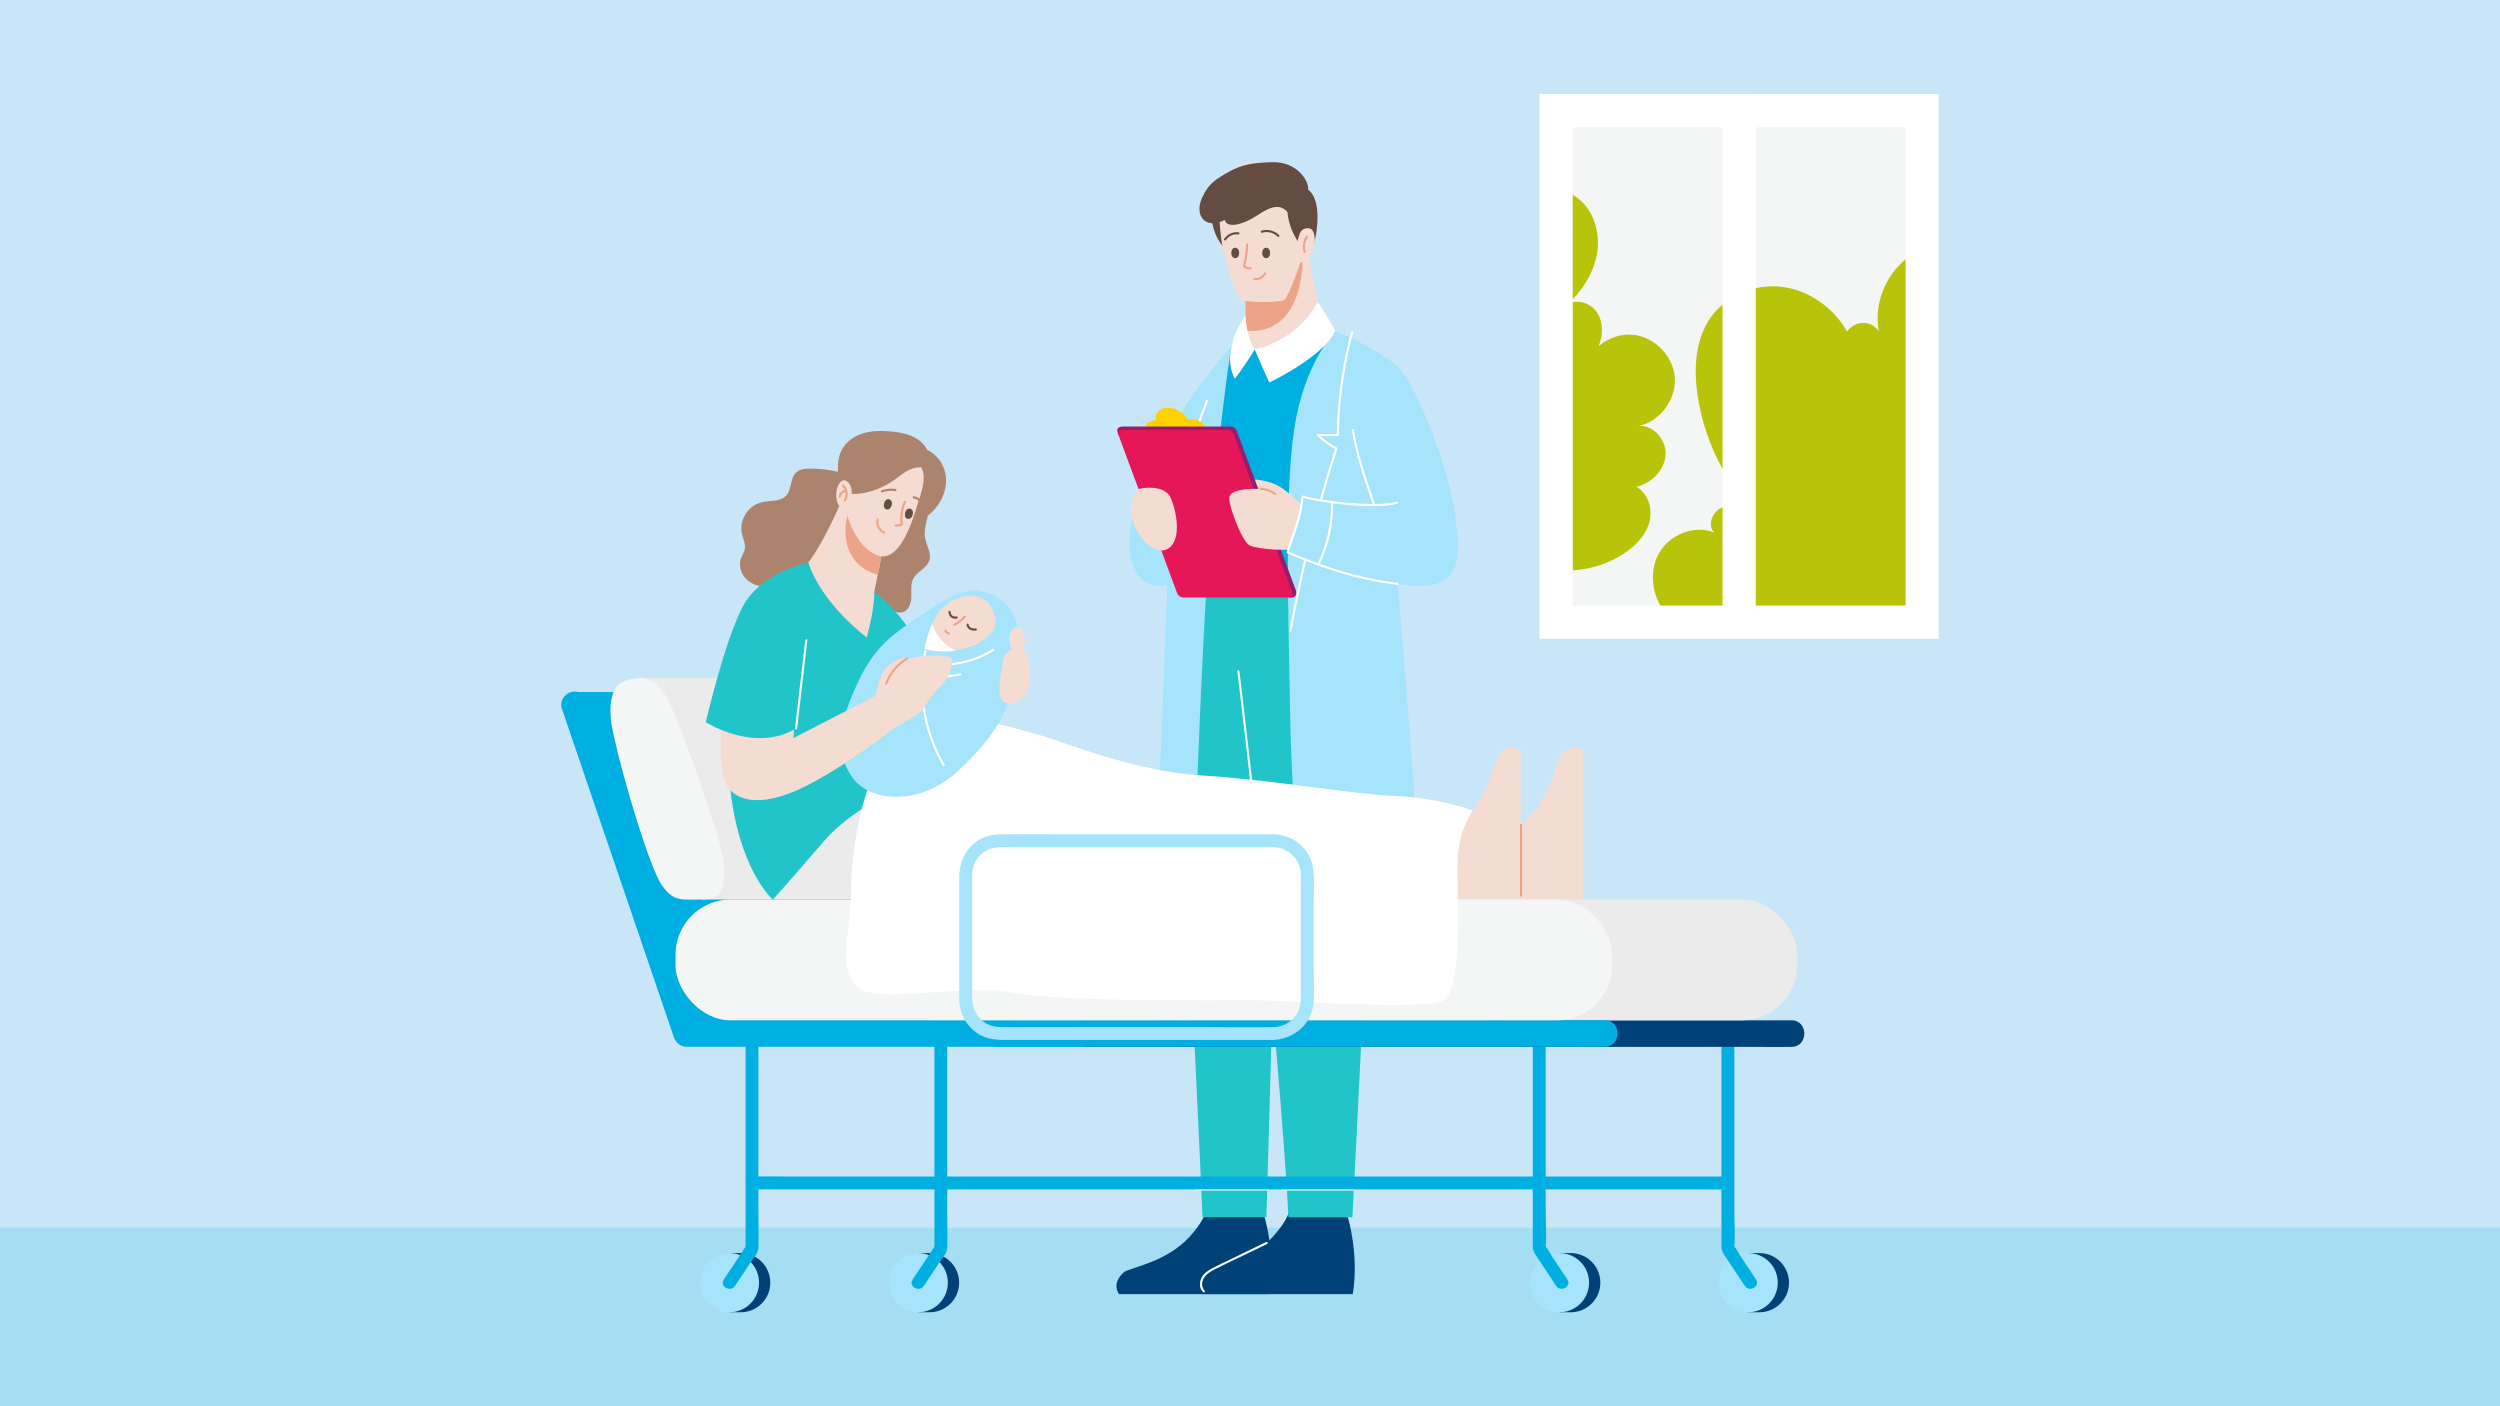 <?xml version="1.0" encoding="UTF-8"?>
<svg xmlns="http://www.w3.org/2000/svg" id="uuid-7a143929-d18c-441a-9ed2-138245f569af" data-name="Ebene 1" width="560" height="315" viewBox="0 0 560 315">
  <defs>
    <style>
      .uuid-d265e3c9-d0df-4091-a566-ca79b37e8ab7 {
        fill: #ebebec;
      }

      .uuid-a86a1cc4-96e3-4351-9561-494c1b66b97d {
        fill: #21c5c9;
      }

      .uuid-50545970-aef8-4343-96c8-5a344c034f7c {
        fill: #ac846e;
      }

      .uuid-5a1024bd-51b8-43ff-a0de-423c88d63784 {
        fill: #961d6c;
      }

      .uuid-198cf62e-090f-46d1-9936-dfed2201e24d {
        fill: #eda387;
      }

      .uuid-719b542d-260e-4b7c-b659-ab52e67eb723 {
        fill: #fff;
      }

      .uuid-39b2b94d-57fa-41d8-8992-70c35ffe0320 {
        fill: #e61759;
      }

      .uuid-e69e3c26-8676-4bca-aed3-dd7be3facc26 {
        fill: #ffd103;
      }

      .uuid-609645d0-ec25-4bb0-9640-017af8272ad0 {
        fill: #a5e4fa;
      }

      .uuid-043be79b-c634-47b7-a621-a7cb06dc54e3 {
        fill: #004178;
      }

      .uuid-0ce3f015-b4e0-4106-af98-8f89628dafd6 {
        fill: #f4f5f5;
      }

      .uuid-38e9eba9-f6f0-4e4c-91bc-881974821393 {
        fill: #f5dcd3;
      }

      .uuid-618b6521-59ee-4505-8a95-ec87a301fc2e {
        fill: #00afe1;
      }

      .uuid-77d0457b-cec1-4f7d-8d07-449661ff86ea {
        fill: #b8c40a;
      }

      .uuid-b7e3cc29-fdf0-4cac-b3d2-f9d9ba63cc07 {
        fill: #a5ddf3;
      }

      .uuid-d480dbf9-dc8b-4a96-881d-da446fd43f4a {
        fill: #c9e6f8;
      }

      .uuid-87263864-a5f7-47e5-8eb4-e8e579539d23 {
        fill: #644c42;
      }
    </style>
  </defs>
  <rect class="uuid-d480dbf9-dc8b-4a96-881d-da446fd43f4a" width="560" height="315"></rect>
  <rect class="uuid-b7e3cc29-fdf0-4cac-b3d2-f9d9ba63cc07" y="275" width="560" height="40"></rect>
  <g>
    <path class="uuid-609645d0-ec25-4bb0-9640-017af8272ad0" d="M259.28,103.59s-5.85,5.49-6.25,17.56,10.42,13.21,15.17,4.29c4.75-8.93,1.14-17.52,0-17.5s-8.92-4.35-8.92-4.35Z"></path>
    <path class="uuid-87263864-a5f7-47e5-8eb4-e8e579539d23" d="M271.22,46.71s-.21,5.64,3.13,8.87c3.34,3.23,4.64-8.87,4.64-8.87l-1.72-1.57-6.05,1.57Z"></path>
    <path class="uuid-043be79b-c634-47b7-a621-a7cb06dc54e3" d="M283.27,272.68s2.56,8.24,1.1,17.21c-12.26,0-33.68,0-33.68,0,0,0-1.93-2.28,1.1-4.94,1.07-.95,9.4-2.09,14.71-7.95,5.31-5.86,3.78-8.52,3.78-8.52l13,4.21Z"></path>
    <path class="uuid-a86a1cc4-96e3-4351-9561-494c1b66b97d" d="M264.09,173.16c2.72,40.25,4.75,87.29,5.26,99.5h14.33s3.75-127.87,3.51-142.26c-.24-14.39-.11-29.99-.11-29.99l-25.26,7.95s-.41,25.15,2.26,64.8Z"></path>
    <path class="uuid-719b542d-260e-4b7c-b659-ab52e67eb723" d="M283.97,266.2c-4.17,0-8.34,0-12.51,0h-3.53c-.31,0-.31.48,0,.48h12.51c1.18,0,2.36,0,3.53,0,.31,0,.31-.48,0-.48h0Z"></path>
    <path class="uuid-043be79b-c634-47b7-a621-a7cb06dc54e3" d="M301.92,272.68s2.56,8.24,1.1,17.21c-12.26,0-33.68,0-33.68,0,0,0-1.93-2.28,1.1-4.94,1.07-.95,9.4-2.09,14.71-7.95,5.31-5.86,3.78-8.52,3.78-8.52l13,4.21Z"></path>
    <path class="uuid-609645d0-ec25-4bb0-9640-017af8272ad0" d="M295.17,69.19s-2.7-1.43-7.68-.55-8.34,3.33-8.34,3.33l-.95,3.23,1.13,2.87,1.96.51,9.78-1.25,5.15-5.07-1.05-3.05Z"></path>
    <path class="uuid-a86a1cc4-96e3-4351-9561-494c1b66b97d" d="M280.02,172.99c4.54,43.89,8.08,87.47,8.59,99.68h14.33s6.64-127.35,6.4-141.74c-.24-14.39-3-30.52-3-30.52l-25.26,7.95s-5.16,25.1-1.07,64.63Z"></path>
    <path class="uuid-719b542d-260e-4b7c-b659-ab52e67eb723" d="M303.23,266.2c-4.17,0-8.34,0-12.51,0h-3.53c-.31,0-.31.48,0,.48h12.51c1.18,0,2.36,0,3.53,0,.31,0,.31-.48,0-.48h0Z"></path>
    <path class="uuid-618b6521-59ee-4505-8a95-ec87a301fc2e" d="M273.27,81.04c3.05-4.13,6.13-7.05,6.13-7.05l17.66-1.01s.22.14.59.4c1.7,1.18,6.59,4.73,8.01,7.66,1.73,3.58-.68,47.99-.68,47.99,0,0-19.14,3.4-36.83-.5-.5-25.9,2.06-43.36,5.11-47.49Z"></path>
    <path class="uuid-719b542d-260e-4b7c-b659-ab52e67eb723" d="M285.63,229.22c-.06-2.03-.19-4.07-.33-6.1-.19-2.71-.42-5.42-.65-8.12-.28-3.16-.58-6.32-.89-9.48-.34-3.42-.69-6.85-1.05-10.27-.37-3.5-.75-7-1.13-10.51-.37-3.35-.74-6.7-1.12-10.05-.34-3.02-.69-6.03-1.03-9.05-.29-2.49-.58-4.99-.87-7.48-.21-1.75-.41-3.5-.62-5.24-.1-.82-.19-1.63-.29-2.45,0-.04,0-.07-.01-.11-.04-.3-.52-.31-.48,0,.07.56.13,1.11.2,1.67.18,1.55.37,3.09.55,4.64.27,2.32.55,4.64.82,6.97.34,2.9.67,5.81,1,8.71.38,3.3.75,6.6,1.11,9.91.38,3.47.76,6.94,1.13,10.42.37,3.46.73,6.91,1.07,10.37.33,3.25.64,6.51.94,9.77.26,2.83.5,5.65.72,8.48.17,2.21.32,4.42.42,6.64.02.43.03.85.05,1.28,0,.31.49.31.48,0h0Z"></path>
    <path class="uuid-609645d0-ec25-4bb0-9640-017af8272ad0" d="M299.06,74.38s-6.86,6.61-9.16,21.76c-2.3,15.15-1.2,43.62-.93,62.87.28,19.25,3.2,59.21,3.2,59.21,0,0,20.66-1.23,26.99-3.92-1.93-37.34-6.95-92.7-7.78-104.26-.82-11.55-11.67-35.67-11.67-35.67h-.66Z"></path>
    <path class="uuid-609645d0-ec25-4bb0-9640-017af8272ad0" d="M299.72,74.38s9.98,4.25,13.72,8.15c3.74,3.89,10.77,21.11,12.42,32.34,1.65,11.23.45,14.07-4.49,14.97-4.94.9-7.18-4.04-11.67-18.12-4.49-14.07-6.28-21.11-6.28-21.11l-3.69-16.23Z"></path>
    <path class="uuid-38e9eba9-f6f0-4e4c-91bc-881974821393" d="M290.82,112.47s-3.13-3.39-5.89-4.27c-3.11-.99-4.37-.77-4.37-.77l.99,4.02,7.26.44"></path>
    <path class="uuid-609645d0-ec25-4bb0-9640-017af8272ad0" d="M275.81,77.85s-1.69,9.28-4.31,36.7c-2.61,27.42-4.81,103.68-4.81,103.68h-9.12c2.94-48.54,4.68-117.39,5.5-121.93.83-4.54,8.48-13.55,8.48-13.55,0,0,2.23-3.01,4.25-4.9Z"></path>
    <path class="uuid-719b542d-260e-4b7c-b659-ab52e67eb723" d="M270.13,89.73c-1.67,4.21-3.05,8.53-4.16,12.92-.08.3.39.43.46.13,1.1-4.39,2.49-8.71,4.16-12.92.11-.29-.35-.41-.46-.13h0Z"></path>
    <path class="uuid-e69e3c26-8676-4bca-aed3-dd7be3facc26" d="M270.66,97.36c0-.16-.47-3.97-4.35-3.27-2-3.31-7.59-4.02-7.48,0-2.23.32-2.6,1.39-2.12,3.56,2.89,1.21,13.96-.3,13.96-.3Z"></path>
    <path class="uuid-5a1024bd-51b8-43ff-a0de-423c88d63784" d="M250.45,95.88c.45-.44,1.49-.33,1.49-.33h23.64c.66,0,1.24.41,1.47,1.02l13.15,35.46s.38.76,0,1.39c-.38.63-1.44.43-1.44.43l-.27-.76h-22.67c-.66,0-1.24-.41-1.47-1.02l-12.36-33.33-1.49-1.37s-.49-1.04-.05-1.48Z"></path>
    <path class="uuid-39b2b94d-57fa-41d8-8992-70c35ffe0320" d="M251.24,96.3h23.64c.66,0,1.24.41,1.47,1.02l13.15,35.46c.19.51-.19,1.06-.73,1.06h-23.64c-.66,0-1.24-.41-1.47-1.02l-13.15-35.46c-.19-.51.19-1.06.73-1.06Z"></path>
    <path class="uuid-38e9eba9-f6f0-4e4c-91bc-881974821393" d="M292.79,113.18c-.19-.08-6.2-2.67-6.97-3.09-.77-.42-5.31-.88-7.82-.34-2.5.54-2.96,1.08-2.46,3.23s2.77,8.47,4.47,9.24c1.69.77,9.36,1.5,11.17.31,1.81-1.19,1.62-9.36,1.62-9.36Z"></path>
    <path class="uuid-719b542d-260e-4b7c-b659-ab52e67eb723" d="M302.63,74.35c-1.56,5.86-2.56,11.87-2.99,17.92-.12,1.72-.19,3.45-.22,5.17l.24-.24c-1.49,0-2.97.02-4.46.03-.2,0-.32.26-.17.41,1.25,1.21,2.66,2.22,4.2,3.02l-.11-.27c-1.68,5.23-3.24,10.51-4.66,15.82-1.41,5.29-2.69,10.62-3.84,15.97-.65,3.03-1.25,6.06-1.81,9.11-.06.3.41.43.46.13,1-5.41,2.13-10.79,3.4-16.14,1.26-5.33,2.66-10.62,4.19-15.88.86-2.97,1.77-5.93,2.72-8.88.03-.1-.02-.22-.11-.27-1.51-.78-2.88-1.77-4.1-2.94l-.17.41c1.49,0,2.97-.02,4.46-.03.13,0,.24-.11.24-.24.1-6.04.77-12.07,2.01-17.99.35-1.67.75-3.33,1.18-4.97.08-.3-.38-.43-.46-.13h0Z"></path>
    <path class="uuid-609645d0-ec25-4bb0-9640-017af8272ad0" d="M316.1,114.83s-16.82-1.57-24.81-3.31c.19,4.27-2.85,12.2-2.85,12.2,0,0,17.12,5.66,24.69,7.07,7.94,1.48,12.98-.1,13.35-6.78.38-6.67-10.39-9.18-10.39-9.18Z"></path>
    <path class="uuid-719b542d-260e-4b7c-b659-ab52e67eb723" d="M302.82,96.36c.39,2.28.89,4.54,1.5,6.77.58,2.08,1.25,4.13,1.94,6.17.44,1.3.89,2.59,1.32,3.88.1.29.56.17.46-.13-1.43-4.24-2.96-8.45-3.97-12.81-.31-1.33-.57-2.67-.8-4.02-.05-.3-.51-.18-.46.13h0Z"></path>
    <path class="uuid-719b542d-260e-4b7c-b659-ab52e67eb723" d="M312.9,112.36c-1.17.33-2.41.44-3.62.49-1.53.07-3.07.04-4.61-.04-3.12-.16-6.23-.51-9.31-1.04-1.19-.21-2.38-.43-3.53-.77-.16-.05-.29.08-.3.23-.15,1.93-.55,3.83-1.1,5.69-.46,1.55-1.02,3.05-1.55,4.58-.25.71-.48,1.43-.67,2.17-.02.09.01.23.11.27,6.17,2.62,12.51,4.89,19.1,6.2,1.89.38,3.79.67,5.71.9.31.04.3-.44,0-.48-6.6-.78-13.01-2.53-19.21-4.88-1.8-.68-3.58-1.4-5.36-2.16l.11.27c.35-1.39.87-2.73,1.34-4.08.59-1.67,1.12-3.36,1.49-5.09.24-1.12.4-2.25.49-3.38l-.3.23c1.01.3,2.05.51,3.09.7,1.45.26,2.92.47,4.38.65,3.19.39,6.43.65,9.65.54,1.4-.05,2.84-.14,4.2-.53.3-.08.17-.55-.13-.46h0Z"></path>
    <path class="uuid-719b542d-260e-4b7c-b659-ab52e67eb723" d="M295.61,126.35c1.6-3.33,2.59-6.93,2.91-10.61.09-1.05.12-2.11.1-3.17,0-.31-.49-.31-.48,0,.09,4.67-.92,9.33-2.94,13.54-.13.28.28.52.41.24h0Z"></path>
    <path class="uuid-198cf62e-090f-46d1-9936-dfed2201e24d" d="M285.84,110.52c-1-.78-2.21-1.23-3.47-1.26-.31,0-.31.47,0,.48,1.13.03,2.24.43,3.13,1.12.1.08.24.1.34,0,.08-.08.1-.26,0-.34h0Z"></path>
    <path class="uuid-38e9eba9-f6f0-4e4c-91bc-881974821393" d="M296.18,72.8s-7.08,9.34-12.77,6.8c-3.29-1.91-4.41-2.37-4.41-2.37v-15.81l7.75-4.76,5.5-3.38,3.93,19.52Z"></path>
    <path class="uuid-198cf62e-090f-46d1-9936-dfed2201e24d" d="M278.99,74.11v-12.69l7.75-4.76,5.05.15s1.07,18.43-12.8,17.3Z"></path>
    <path class="uuid-38e9eba9-f6f0-4e4c-91bc-881974821393" d="M273.23,42.22s-.45,5.32.29,10.96c.73,5.63,3.45,13.23,4.39,13.92s8.87.77,9.81,0c.94-.77,3.86-8.22,4.49-12.16s.21-7.08-1.25-12.71-14.66-9.81-17.71,0Z"></path>
    <path class="uuid-87263864-a5f7-47e5-8eb4-e8e579539d23" d="M291.6,55.25s-2.8-3.06-3.21-7.76c-1.55-1.67-3.29-1.57-6.74.73-3.44,2.3-6.89,2.92-7.3,1.04-4.38,2.3-6.87-1.04-5.11-4.9,1.41-3.08,2.73-4.01,5.86-5.78,3.13-1.77,5.4-2.11,9.79-2.25,5.73-.19,8.34,4.28,8.14,6.16,3.03,2.19,2.09,9.39,1.36,11.79-.73,2.4-2.79.98-2.79.98Z"></path>
    <path class="uuid-38e9eba9-f6f0-4e4c-91bc-881974821393" d="M294.38,52.54c-.1-.5-.31-1.06-.87-1.31-.73-.33-1.72.05-2.13.64-.41.59-.97,2.88-.95,3.55l-1.74,1.03c.2.54.4,1.09.81,1.55.41.46,1.06.81,1.77.8.99-.03,1.72-.75,2.17-1.45.93-1.47,1.26-3.17.94-4.8Z"></path>
    <path class="uuid-719b542d-260e-4b7c-b659-ab52e67eb723" d="M281.04,78.26s-1.86-2.68-2.05-7.66c-2.82,4.29-2.85,6.12-2.85,6.12,0,0-1.65,4.17.46,8.14,3.19-4.27,4.44-6.59,4.44-6.59Z"></path>
    <path class="uuid-719b542d-260e-4b7c-b659-ab52e67eb723" d="M295.14,67.64s-3.62,8.15-14.1,10.62c1.41,3.3,3.27,7.43,3.27,7.43,0,0,12.06-5.71,14.81-11.54-1.67-3.18-3.99-6.51-3.99-6.51Z"></path>
    <path class="uuid-198cf62e-090f-46d1-9936-dfed2201e24d" d="M292.54,52.93c-.7,1.04-.9,2.36-.51,3.55.1.29.56.17.46-.13-.36-1.08-.18-2.24.46-3.18.17-.26-.24-.5-.41-.24h0Z"></path>
    <path class="uuid-87263864-a5f7-47e5-8eb4-e8e579539d23" d="M274.62,53.78c.56-.89,1.66-1.42,2.71-1.27.13.02.26-.03.3-.17.03-.11-.04-.28-.17-.3-1.27-.18-2.56.4-3.25,1.49-.17.26.25.5.41.24h0Z"></path>
    <path class="uuid-87263864-a5f7-47e5-8eb4-e8e579539d23" d="M282.71,52.13c1.22-.37,2.58-.03,3.47.88.22.22.56-.12.34-.34-1.01-1.02-2.57-1.42-3.94-1-.29.09-.17.55.13.46h0Z"></path>
    <ellipse class="uuid-87263864-a5f7-47e5-8eb4-e8e579539d23" cx="276.69" cy="56.66" rx=".88" ry="1.17"></ellipse>
    <ellipse class="uuid-87263864-a5f7-47e5-8eb4-e8e579539d23" cx="283.62" cy="56.66" rx=".88" ry="1.17"></ellipse>
    <path class="uuid-198cf62e-090f-46d1-9936-dfed2201e24d" d="M279.12,54.75c-.06,1.62-.29,3.23-.67,4.8-.02.08,0,.17.06.23.45.42,1.03.64,1.65.58.31-.03.31-.51,0-.48-.49.04-.95-.1-1.31-.44l.06.23c.39-1.62.63-3.27.69-4.93.01-.31-.47-.31-.48,0h0Z"></path>
    <path class="uuid-198cf62e-090f-46d1-9936-dfed2201e24d" d="M280.92,62.76c1.07.14,2.18-.46,2.67-1.41.14-.27-.27-.52-.41-.24-.42.82-1.34,1.29-2.25,1.18-.13-.02-.24.12-.24.24,0,.14.11.22.24.24h0Z"></path>
    <path class="uuid-38e9eba9-f6f0-4e4c-91bc-881974821393" d="M255.01,109.51s5.75-1.33,7.23,2.02c1.48,3.34,2.6,10.26-1.19,11.64-3.79,1.39-10.97-7.81-6.05-13.66Z"></path>
    <path class="uuid-719b542d-260e-4b7c-b659-ab52e67eb723" d="M283.6,278.22c-2.71,1.32-5.43,2.63-8.14,3.95-1.28.62-2.57,1.21-3.83,1.87-.99.52-2.03,1.21-2.52,2.26s-.47,2.33.4,3.14c.23.21.57-.13.34-.34-.74-.7-.7-1.86-.25-2.71.54-1,1.6-1.61,2.58-2.1,2.44-1.23,4.92-2.39,7.38-3.58,1.43-.69,2.86-1.39,4.29-2.08.28-.13.03-.55-.24-.41h0Z"></path>
    <path class="uuid-50545970-aef8-4343-96c8-5a344c034f7c" d="M189.1,106.05c-2.48-.72-5.07-1.09-7.65-1.09-1.09,0-2.28.1-3.09.84-1.4,1.27-.95,3.71-2.18,5.14-1.32,1.52-3.74,1.11-5.7,1.6-2.95.73-4.98,4.05-4.3,7.01.26,1.15.88,2.28.66,3.44-.14.76-.62,1.41-.88,2.13-.56,1.58.02,3.43,1.22,4.61s2.92,1.72,4.59,1.73c1.82.02,3.73-.51,5.4.19,1.61.68,2.56,2.32,3.58,3.74,1.09,1.52,2.42,2.92,4.09,3.76,1.67.85,3.72,1.08,5.42.31,1.21-.55,2.15-1.56,3.18-2.4s2.29-1.59,3.62-1.44c1.87.21,3.54,2.12,5.31,1.47,1.3-.48,1.75-2.09,1.77-3.47.02-1.38-.19-2.86.47-4.07.86-1.57,2.97-2.25,3.55-3.94.58-1.69-.66-3.42-.95-5.19-.3-1.84.46-3.66.71-5.51.25-1.85-.32-4.13-2.1-4.68"></path>
    <path class="uuid-50545970-aef8-4343-96c8-5a344c034f7c" d="M206.28,100.33c2.8.54,5,3.05,5.51,5.86.51,2.8-.53,5.76-2.43,7.89-1.9,2.13-4.57,3.47-7.34,4.1,1.61-2.21,1.36-5.23.84-7.91s-1.21-5.51-.28-8.08"></path>
    <path class="uuid-618b6521-59ee-4505-8a95-ec87a301fc2e" d="M329.13,186.89h-44.72c-5.54,0-11.09-.09-16.63,0s-9.04,4.36-9.04,9.54v24.56c0,.97-.02,1.95,0,2.92.05,3.08,1.54,5.93,4.15,7.62,2.33,1.52,4.87,1.42,7.49,1.42h58.21c5,0,9.28-3.5,9.53-8.67.13-2.77,0-5.56,0-8.33v-14.37c0-3.09.45-6.72-.89-9.59-1.47-3.15-4.7-5.04-8.12-5.11-1.85-.04-1.85,2.84,0,2.88,3.28.07,6.02,2.63,6.12,5.95.02.78,0,1.56,0,2.34v24.36c0,1.1.06,2.2-.25,3.27-.77,2.64-3.2,4.34-5.9,4.39-5.18.09-10.38,0-15.56,0h-28.14c-5.79,0-11.58.03-17.37,0-3.89-.02-6.4-2.93-6.4-6.7v-23.88c0-1.13,0-2.26,0-3.39.01-2.3,1.09-4.4,3.12-5.55,1.8-1.02,3.97-.78,5.96-.78h58.42c1.85,0,1.86-2.88,0-2.88Z"></path>
    <path class="uuid-38e9eba9-f6f0-4e4c-91bc-881974821393" d="M323.42,200.7s8.24,2.56,17.21,1.1v-33.68s-2.28-1.93-4.94,1.1c-.95,1.07-2.09,9.4-7.95,14.71-5.86,5.31-8.52,3.78-8.52,3.78l4.21,13Z"></path>
    <path class="uuid-38e9eba9-f6f0-4e4c-91bc-881974821393" d="M337.4,200.7s8.24,2.56,17.21,1.1v-33.68s-2.28-1.93-4.94,1.1c-.95,1.07-2.09,9.4-7.95,14.71-5.86,5.31-8.52,3.78-8.52,3.78l4.21,13Z"></path>
    <path class="uuid-043be79b-c634-47b7-a621-a7cb06dc54e3" d="M351.85,280.69h-2.53v.5c-2.41.99-4.1,3.36-4.1,6.13s1.69,5.14,4.1,6.13v.5h2.53c3.66,0,6.63-2.97,6.63-6.63s-2.97-6.63-6.63-6.63Z"></path>
    <circle class="uuid-609645d0-ec25-4bb0-9640-017af8272ad0" cx="349.32" cy="287.32" r="6.63"></circle>
    <path class="uuid-618b6521-59ee-4505-8a95-ec87a301fc2e" d="M343.34,230.71c0,7.33,0,14.66,0,21.99,0,8.8,0,17.59,0,26.39,0,1.24.62,1.99,1.3,3.01,1.32,1.98,2.63,3.96,3.95,5.94,1.02,1.54,3.52.1,2.49-1.45-1.14-1.72-2.28-3.43-3.42-5.15-.48-.72-.93-1.71-1.54-2.32-.35-.34.05.69.11.56.03-.07,0-.19,0-.26.21-2.93,0-5.96,0-8.89,0-10.52,0-21.05,0-31.57,0-2.75,0-5.5,0-8.25,0-1.85-2.88-1.86-2.88,0h0Z"></path>
    <path class="uuid-043be79b-c634-47b7-a621-a7cb06dc54e3" d="M394.11,280.69h-2.53v.5c-2.41.99-4.1,3.36-4.1,6.13s1.69,5.14,4.1,6.13v.5h2.53c3.66,0,6.63-2.97,6.63-6.63s-2.97-6.63-6.63-6.63Z"></path>
    <circle class="uuid-609645d0-ec25-4bb0-9640-017af8272ad0" cx="391.59" cy="287.32" r="6.63"></circle>
    <path class="uuid-618b6521-59ee-4505-8a95-ec87a301fc2e" d="M385.6,230.71c0,7.33,0,14.66,0,21.99,0,8.8,0,17.59,0,26.39,0,1.24.62,1.99,1.3,3.01,1.32,1.98,2.63,3.96,3.95,5.94,1.02,1.54,3.52.1,2.49-1.45-1.14-1.72-2.28-3.43-3.42-5.15-.48-.72-.93-1.71-1.54-2.32-.35-.34.05.69.11.56.03-.07,0-.19,0-.26.21-2.93,0-5.96,0-8.89v-31.57c0-2.75,0-5.5,0-8.25,0-1.85-2.88-1.86-2.88,0h0Z"></path>
    <path class="uuid-043be79b-c634-47b7-a621-a7cb06dc54e3" d="M165.92,280.69h-2.53v.5c-2.41.99-4.1,3.36-4.1,6.13s1.69,5.14,4.1,6.13v.5h2.53c3.66,0,6.63-2.97,6.63-6.63s-2.97-6.63-6.63-6.63Z"></path>
    <circle class="uuid-609645d0-ec25-4bb0-9640-017af8272ad0" cx="163.4" cy="287.32" r="6.63"></circle>
    <path class="uuid-618b6521-59ee-4505-8a95-ec87a301fc2e" d="M242.41,228.55v5.95h-18.68c-1.37,0-2.45-.93-2.87-2.18-1.03-3.01-2.05-6.02-3.08-9.02-4.51-13.22-9.01-26.45-13.52-39.67-2.83-8.31-5.66-16.62-8.5-24.93-.52-1.53.6-3.25,2.08-3.66,1.62-.44,3.14.56,3.66,2.08,1.03,3.01,2.05,6.02,3.08,9.02,4.51,13.22,9.01,26.45,13.52,39.67,2.58,7.57,5.16,15.13,7.73,22.7,1.71-.01,3.42.05,5.12.05h11.45Z"></path>
    <path class="uuid-043be79b-c634-47b7-a621-a7cb06dc54e3" d="M401.28,228.55h-158.87v5.95h151.65c2.31,0,4.62.05,6.93,0,.1,0,.2,0,.3,0,3.83,0,3.84-5.95,0-5.95Z"></path>
    <polyline class="uuid-618b6521-59ee-4505-8a95-ec87a301fc2e" points="127.92 155.02 197.85 155.02 224.13 230.51 153.52 230.51 127.92 155.75"></polyline>
    <rect class="uuid-d265e3c9-d0df-4091-a566-ca79b37e8ab7" x="197.33" y="201.49" width="205.25" height="27.07" rx="12.36" ry="12.36"></rect>
    <path class="uuid-618b6521-59ee-4505-8a95-ec87a301fc2e" d="M125.84,158.68c2.83,8.31,5.66,16.62,8.5,24.93,4.51,13.22,9.01,26.45,13.52,39.67,1.02,3.01,2.05,6.02,3.07,9.02.43,1.25,1.5,2.18,2.87,2.18h197.31c2.67,0,5.34.06,8.01,0,.11,0,.23,0,.34,0,3.83,0,3.84-5.95,0-5.95h-197.31c-2.66,0-5.35-.11-8.01,0-.11,0-.23,0-.34,0l2.87,2.18c-2.83-8.31-5.66-16.62-8.5-24.93-4.51-13.22-9.01-26.45-13.52-39.67-1.02-3.01-2.05-6.02-3.07-9.02-.52-1.52-2.04-2.52-3.66-2.08-1.48.41-2.6,2.13-2.08,3.66h0Z"></path>
    <rect class="uuid-0ce3f015-b4e0-4106-af98-8f89628dafd6" x="151.32" y="201.49" width="209.79" height="27.07" rx="12.36" ry="12.36"></rect>
    <path class="uuid-618b6521-59ee-4505-8a95-ec87a301fc2e" d="M167.01,230.71v48.22c0,.16-.09.63,0,.77-.24-.39.46-1.03-.07-.32-.32.43-.6.9-.9,1.35-1.3,1.95-2.6,3.9-3.9,5.86-1.03,1.55,1.46,2.99,2.49,1.45,1.14-1.72,2.28-3.43,3.42-5.15.67-1,1.78-2.14,1.83-3.4.11-2.85,0-5.73,0-8.59v-40.2c0-1.85-2.88-1.86-2.88,0h0Z"></path>
    <path class="uuid-043be79b-c634-47b7-a621-a7cb06dc54e3" d="M208.22,280.69h-2.53v.5c-2.41.99-4.1,3.36-4.1,6.13s1.69,5.14,4.1,6.13v.5h2.53c3.66,0,6.63-2.97,6.63-6.63s-2.97-6.63-6.63-6.63Z"></path>
    <circle class="uuid-609645d0-ec25-4bb0-9640-017af8272ad0" cx="205.69" cy="287.32" r="6.63"></circle>
    <path class="uuid-618b6521-59ee-4505-8a95-ec87a301fc2e" d="M209.31,230.71v48.22c0,.16-.09.63,0,.77-.24-.39.46-1.03-.07-.32-.32.43-.6.9-.9,1.35-1.3,1.95-2.6,3.9-3.9,5.86-1.03,1.55,1.46,2.99,2.49,1.45,1.14-1.72,2.28-3.43,3.42-5.15.67-1,1.78-2.14,1.83-3.4.11-2.85,0-5.73,0-8.59v-40.2c0-1.85-2.88-1.86-2.88,0h0Z"></path>
    <path class="uuid-609645d0-ec25-4bb0-9640-017af8272ad0" d="M186.01,152.55s-4.79,1.07-2.49,11.72c2.31,10.65,8.17,30.01,10.83,33.91,2.66,3.91,4.46,3.31,9.07,3.31s5.07-2.43,4.92-7.57c-.14-5.15-10.02-32.49-12.71-37.46s-6.07-5.15-9.62-3.91Z"></path>
    <polygon class="uuid-d265e3c9-d0df-4091-a566-ca79b37e8ab7" points="143.23 151.91 188.06 152.01 203.42 201.49 157.26 201.49 143.23 151.91"></polygon>
    <path class="uuid-0ce3f015-b4e0-4106-af98-8f89628dafd6" d="M139.85,152.55s-4.79,1.07-2.49,11.72c2.31,10.65,8.17,30.01,10.83,33.91,2.66,3.91,4.46,3.31,9.07,3.31s5.07-2.43,4.92-7.57c-.14-5.15-10.02-32.49-12.71-37.46s-6.07-5.15-9.62-3.91Z"></path>
    <path class="uuid-618b6521-59ee-4505-8a95-ec87a301fc2e" d="M168.45,266.42h166.69c8.34,0,16.68,0,25.02,0h17.99c2.84,0,5.68.06,8.52,0,.12,0,.24,0,.36,0,1.85,0,1.86-2.88,0-2.88h-105.34c-10.62,0-21.24,0-31.86,0-9.83,0-19.66,0-29.49,0h-43.01c-2.84,0-5.68-.06-8.52,0-.12,0-.24,0-.36,0-1.85,0-1.86,2.88,0,2.88h0Z"></path>
    <path class="uuid-a86a1cc4-96e3-4351-9561-494c1b66b97d" d="M195.83,132.65s6.14,4.17,10.21,12.4c3.23,6.51,6.28,26.4,6.28,26.4,0,0-19.34,7.17-27.68,16.88-8.34,9.71-11.53,13.19-11.53,13.19,0,0-7.93-6.78-9.71-26.53-1.78-19.76,1.22-27.84,2.91-34.43,1.69-6.59,14.77-14.58,14.77-14.58l14.75,6.66Z"></path>
    <path class="uuid-38e9eba9-f6f0-4e4c-91bc-881974821393" d="M195.83,132.65c-.58,0-11.12.22-14.75-6.66,3.41-4.46,6.9-12.6,6.9-12.6l2.6,1.9.04.03,7.58,5.54-1.6,7.94-.78,3.86Z"></path>
    <path class="uuid-198cf62e-090f-46d1-9936-dfed2201e24d" d="M196.6,128.79c-9.75-3.02-6.79-13.3-6.79-13.3l.81-.17,7.58,5.54-1.6,7.94Z"></path>
    <path class="uuid-38e9eba9-f6f0-4e4c-91bc-881974821393" d="M205.54,103.59c2.71,2.56.7,6.91-.1,9.67-1.84,6.33-4.81,12.71-8.93,11.14-4.81-1.83-6.7-8.9-6.7-8.9-.72-5.68-1.69-5.8-1.04-9.83,1.17-7.16,3.51-8.19,10.1-7.4,6.59.78,1.4.34,6.67,5.33Z"></path>
    <ellipse class="uuid-87263864-a5f7-47e5-8eb4-e8e579539d23" cx="198.87" cy="112.96" rx="1.17" ry=".88" transform="translate(38.44 275.97) rotate(-75.05)"></ellipse>
    <ellipse class="uuid-87263864-a5f7-47e5-8eb4-e8e579539d23" cx="203.6" cy="115.07" rx="1.17" ry=".88" transform="translate(39.9 282.1) rotate(-75.05)"></ellipse>
    <path class="uuid-198cf62e-090f-46d1-9936-dfed2201e24d" d="M202.49,112.29c-.75,1.65-1,3.46-.71,5.25l.17-.3c-.44.18-.89.26-1.36.23-.31-.02-.31.46,0,.48.51.03,1.02-.05,1.49-.25.13-.05.19-.15.17-.3-.26-1.65-.03-3.36.66-4.88.13-.28-.29-.52-.41-.24h0Z"></path>
    <path class="uuid-198cf62e-090f-46d1-9936-dfed2201e24d" d="M196.36,116.29c-.31,1.29.33,2.66,1.55,3.21.12.05.26.03.33-.09.06-.1.03-.28-.09-.33-1.02-.46-1.59-1.56-1.33-2.66.07-.3-.39-.43-.46-.13h0Z"></path>
    <path class="uuid-719b542d-260e-4b7c-b659-ab52e67eb723" d="M213.42,160.96s-10.15-1.29-15.5,7.83c-5.34,9.12-7.21,22.22-7.32,31.15s-3.17,17.48,1.59,21.27c4.76,3.8,23.57-.95,34.58,1.14,11.02,2.09,44.64,1.71,53.76,1.71s38.02,2.33,42.76.03c4.73-2.31,2.88-25.59,3.26-32.04.38-6.46,3.37-10.5,3.37-10.5,0,0-7.79-2.88-17.48-3.26-9.69-.38-27.16-3.61-42.93-4.56s-31.15-7.58-37.23-9.25c-6.08-1.66-13.56-3.91-18.86-3.52Z"></path>
    <path class="uuid-198cf62e-090f-46d1-9936-dfed2201e24d" d="M340.47,184.81v15.82c0,.31.48.31.48,0v-15.82c0-.31-.48-.31-.48,0h0Z"></path>
    <path class="uuid-609645d0-ec25-4bb0-9640-017af8272ad0" d="M285.27,186.89h-44.72c-5.54,0-11.09-.09-16.63,0s-9.04,4.36-9.04,9.54v24.56c0,.97-.02,1.95,0,2.92.05,3.08,1.54,5.93,4.15,7.62,2.33,1.52,4.87,1.42,7.49,1.42h58.21c5,0,9.28-3.5,9.53-8.67.13-2.77,0-5.56,0-8.33v-14.37c0-3.09.45-6.72-.89-9.59-1.47-3.15-4.7-5.04-8.12-5.11-1.85-.04-1.85,2.84,0,2.88,3.28.07,6.02,2.63,6.12,5.95.02.78,0,1.56,0,2.34v24.36c0,1.1.06,2.2-.25,3.27-.77,2.64-3.2,4.34-5.9,4.39-5.18.09-10.38,0-15.56,0h-28.14c-5.79,0-11.58.03-17.37,0-3.89-.02-6.4-2.93-6.4-6.7v-23.88c0-1.13,0-2.26,0-3.39.01-2.3,1.09-4.4,3.12-5.55,1.8-1.02,3.97-.78,5.96-.78h58.42c1.85,0,1.86-2.88,0-2.88Z"></path>
    <path class="uuid-50545970-aef8-4343-96c8-5a344c034f7c" d="M197.62,110.28c.92-.33,1.92-.43,2.89-.28.13.02.26-.03.3-.17.03-.11-.04-.28-.17-.3-1.06-.16-2.13-.07-3.14.28-.29.1-.16.57.13.46h0Z"></path>
    <path class="uuid-50545970-aef8-4343-96c8-5a344c034f7c" d="M204.68,111.66c.08,0-.04,0,.04,0,.02,0,.04,0,.06.01.04,0,.09.02.13.03s.09.03.13.04c.02,0,.04.01.06.02,0,0,.07.03.03.01.08.04.17.08.24.13.07.04.16.11.2.13.07.06.14.12.2.19s.12.13.15.18c.05.07.1.15.14.22.02.04.04.08.06.12,0,.02.02.06.04.11.04.12.16.2.3.17.12-.03.21-.17.17-.3-.3-.85-1.06-1.45-1.95-1.56-.13-.02-.24.12-.24.24,0,.14.11.22.24.24h0Z"></path>
    <path class="uuid-50545970-aef8-4343-96c8-5a344c034f7c" d="M207.68,105.06c-1.25-.66-2.81-.4-4.08.22-1.27.62-2.34,1.58-3.5,2.38-2.15,1.49-4.64,2.48-7.23,2.88-1.2.18-2.52.21-3.5-.5-1.11-.8-1.45-2.29-1.59-3.65-.19-1.96-.11-4.03.85-5.76.99-1.79,2.83-3.01,4.8-3.59s4.06-.58,6.1-.4c2.36.21,4.81.7,6.63,2.21,1.82,1.51,2.77,4.29,1.57,6.33"></path>
    <path class="uuid-38e9eba9-f6f0-4e4c-91bc-881974821393" d="M190.71,111.45s.54-2.74-1.13-3.73c-1.85-1.1-3.6,4.29-.8,6.6s1.93-2.86,1.93-2.86Z"></path>
    <path class="uuid-198cf62e-090f-46d1-9936-dfed2201e24d" d="M188.66,108.92c.83.82.99,2.08.37,3.08-.16.26.25.5.41.24.73-1.18.53-2.69-.44-3.66-.22-.22-.56.12-.34.34h0Z"></path>
    <path class="uuid-198cf62e-090f-46d1-9936-dfed2201e24d" d="M188.36,111.25c0-.07.02-.14.04-.2.01-.03.02-.07.03-.1.02-.06-.02.05,0,0,0-.02.01-.03.02-.05.03-.06.07-.12.11-.18,0-.01.02-.03.03-.04.03-.05-.03.04,0,0,.02-.03.05-.05.07-.08.05-.05.1-.1.15-.15.01,0,.05-.05,0,0,.01-.01.03-.02.04-.03.03-.02.06-.04.09-.06.06-.04.12-.07.18-.1.02,0,.01,0-.02,0,0,0,.02,0,.03,0,.02,0,.03-.01.05-.02.04-.01.07-.02.11-.03.12-.03.21-.17.17-.3s-.17-.2-.3-.17c-.65.17-1.2.73-1.3,1.4-.02.12.03.26.17.3.11.03.28-.03.3-.17h0Z"></path>
    <path class="uuid-609645d0-ec25-4bb0-9640-017af8272ad0" d="M220.29,132.55s-3.68-1.83-11.37,3.49c-7.69,5.32-12.45,7.57-16.76,16.83s-5.25,15.32-1.36,21.1c3.9,5.78,15.16,6.64,23.66-1.16,8.5-7.79,11.99-14.05,13.53-23.61,1.54-9.56-1.38-15.17-7.7-16.65Z"></path>
    <path class="uuid-38e9eba9-f6f0-4e4c-91bc-881974821393" d="M207.1,145.36s1.31-8.15,5.86-10.61c4.55-2.46,8.56-1.56,9.93,3.38,1.36,4.94-7.62,9.33-15.78,7.23Z"></path>
    <path class="uuid-719b542d-260e-4b7c-b659-ab52e67eb723" d="M214.01,145.75c-1.2-.65-2.32-1.46-3.23-2.47-.91-1.02-1.61-2.26-1.92-3.59-1.31,2.83-1.77,5.67-1.77,5.67,2.23.57,4.63.66,6.91.39Z"></path>
    <path class="uuid-719b542d-260e-4b7c-b659-ab52e67eb723" d="M207.08,145.71c-.72,3.39-.95,6.89-.68,10.35.27,3.48,1.03,6.92,2.27,10.18.69,1.82,1.53,3.59,2.51,5.28.15.27.57.03.41-.24-3.44-5.94-5.1-12.86-4.78-19.71.09-1.92.34-3.84.74-5.72.06-.3-.4-.43-.46-.13h0Z"></path>
    <path class="uuid-719b542d-260e-4b7c-b659-ab52e67eb723" d="M206.95,148.77c4.19.76,8.57.29,12.5-1.35,1.12-.47,2.19-1.02,3.21-1.66.26-.16.02-.58-.24-.41-3.52,2.21-7.66,3.36-11.82,3.31-1.18-.02-2.36-.13-3.53-.34-.3-.05-.43.41-.13.46h0Z"></path>
    <path class="uuid-719b542d-260e-4b7c-b659-ab52e67eb723" d="M206.7,151.65c2.82.32,5.67.2,8.44-.36.3-.06.17-.52-.13-.46-2.74.55-5.54.66-8.32.34-.31-.04-.3.45,0,.48h0Z"></path>
    <path class="uuid-198cf62e-090f-46d1-9936-dfed2201e24d" d="M215.98,137.95c-.69.73-1.48,1.35-2.35,1.84-.27.15-.03.57.24.41.91-.51,1.73-1.16,2.45-1.91.21-.22-.13-.56-.34-.34h0Z"></path>
    <path class="uuid-198cf62e-090f-46d1-9936-dfed2201e24d" d="M211.54,141.38c.19.36.52.63.91.74.12.03.27-.04.3-.17s-.04-.26-.17-.3c-.05-.01-.1-.03-.14-.05l.06.02c-.1-.04-.19-.1-.28-.16l.05.04c-.09-.07-.16-.14-.23-.23l.04.05c-.04-.06-.08-.12-.12-.19-.06-.11-.22-.15-.33-.09-.11.07-.15.21-.09.33h0Z"></path>
    <path class="uuid-87263864-a5f7-47e5-8eb4-e8e579539d23" d="M216.51,139.93c.03.45.3.84.68,1.07.42.25.93.29,1.4.25.13,0,.24-.1.24-.24,0-.12-.11-.25-.24-.24-.37.02-.78.02-1.11-.16-.13-.07-.26-.17-.34-.28-.02-.03-.05-.07-.07-.1-.01-.02-.02-.04-.03-.06,0,0-.02-.04,0-.02-.02-.04-.03-.08-.04-.13-.01-.05,0-.04-.01-.1,0-.13-.11-.24-.24-.24-.12,0-.25.11-.24.24h0Z"></path>
    <path class="uuid-87263864-a5f7-47e5-8eb4-e8e579539d23" d="M212.47,137.09c0,.45.2.9.55,1.18.37.3.87.4,1.33.28.13-.03.2-.17.17-.3s-.17-.2-.3-.17c-.1.03-.13.03-.24.03-.04,0-.08,0-.13,0,0,0-.08,0-.04,0-.02,0-.04,0-.06-.01-.05,0-.09-.02-.13-.04-.02,0-.04-.01-.06-.02-.02,0-.02,0,0,0h-.02s-.08-.05-.12-.08c-.02-.01-.04-.02-.05-.03,0,0-.06-.04-.03-.02-.14-.11-.22-.21-.3-.38,0,0-.03-.07-.02-.03,0-.02-.01-.04-.02-.06-.01-.04-.03-.09-.04-.13,0-.02,0-.04-.01-.06,0-.02,0,.02,0-.02,0-.05,0-.1,0-.15,0-.13-.11-.25-.24-.24s-.24.11-.24.24h0Z"></path>
    <path class="uuid-38e9eba9-f6f0-4e4c-91bc-881974821393" d="M200.26,153.72l-22.53,11.61s.56-5.76-.4-9.32c-.97-3.56-13.82-3.11-15.12,2.38-1.29,5.48-.99,14.89.64,17.64,1.63,2.74,6.73,5.57,17.75,0,11.02-5.57,23.91-16.26,23.91-16.26l-4.24-6.03Z"></path>
    <path class="uuid-a86a1cc4-96e3-4351-9561-494c1b66b97d" d="M181.07,125.99s-10.72,2.16-14.77,10.01c-4.05,7.85-8.21,25.78-8.21,25.78,0,0,10.95,6.97,20.22,1.4,2.94-20.77,2.63-27.61,2.63-27.61l.13-9.57Z"></path>
    <path class="uuid-719b542d-260e-4b7c-b659-ab52e67eb723" d="M178.56,163.17c.26-2.24.52-4.47.78-6.71.41-3.54.82-7.07,1.23-10.61.09-.81.19-1.62.28-2.42.04-.31-.44-.3-.48,0-.26,2.24-.52,4.47-.78,6.71-.41,3.54-.82,7.07-1.23,10.61-.09.81-.19,1.62-.28,2.42-.04.31.44.3.48,0h0Z"></path>
    <path class="uuid-38e9eba9-f6f0-4e4c-91bc-881974821393" d="M195.91,157.11s.93-5.76,2.29-7.22c1.36-1.46,3.7-2.81,4.49-2.56s-.68,3.75-.68,3.75l-1.45,5.07-3.56,2.97-1.1-2.01Z"></path>
    <path class="uuid-38e9eba9-f6f0-4e4c-91bc-881974821393" d="M228.35,144.9s-3.29.15-3.75,3.4c-.46,3.25-1.19,6.58-.37,8.2.82,1.63,3.66,1.5,5.39-.86,1.74-2.36,1.46-10.26-1.28-10.74Z"></path>
    <path class="uuid-38e9eba9-f6f0-4e4c-91bc-881974821393" d="M227.29,145.36s-1.32.34-1.23-2.4,2.56-3.38,3.29-1.1c.73,2.29-.1,3.98-2.06,3.5Z"></path>
    <path class="uuid-38e9eba9-f6f0-4e4c-91bc-881974821393" d="M197.27,155.26s3.03-5.96,5.13-7.22c2.1-1.26,9.32-1.62,10.51-.71s-.64,5.08-2.19,6.39c-1.55,1.31-3.37,4.02-3.74,5.03s-6.4,4.1-6.4,4.1l-3.3-7.6Z"></path>
    <path class="uuid-198cf62e-090f-46d1-9936-dfed2201e24d" d="M198.75,153.19c.83-2.29,2.46-4.24,4.55-5.47.27-.16.02-.57-.24-.41-2.21,1.3-3.9,3.35-4.77,5.76-.11.29.36.42.46.13h0Z"></path>
    <path class="uuid-38e9eba9-f6f0-4e4c-91bc-881974821393" d="M181.07,125.99s2.18,8.28,13.1,16.82c1.93-7.45,1.65-10.16,1.65-10.16l-7.27-4.86-7.48-1.79Z"></path>
    <rect class="uuid-719b542d-260e-4b7c-b659-ab52e67eb723" x="344.85" y="21.05" width="89.43" height="122.04"></rect>
    <rect class="uuid-0ce3f015-b4e0-4106-af98-8f89628dafd6" x="335.99" y="44.79" width="107.16" height="74.55" transform="translate(471.64 -307.5) rotate(90)"></rect>
    <path class="uuid-77d0457b-cec1-4f7d-8d07-449661ff86ea" d="M352.29,67.07c2.72-2.92,4.83-6.47,5.47-10.39.71-4.38-.64-9.23-4.06-12.06-.45-.37-.92-.69-1.41-.98v23.43Z"></path>
    <path class="uuid-77d0457b-cec1-4f7d-8d07-449661ff86ea" d="M369.44,117.02c.82-2.94-.2-6.51-2.88-7.96,3.28-.82,6.19-3.58,6.51-6.95.33-3.37-2.54-6.9-5.91-6.7,4.74-1.1,8.32-5.93,8-10.79-.32-4.86-4.51-9.17-9.36-9.63-2.78-.27-5.59.75-7.71,2.56.12-.31.24-.62.33-.94.69-2.27.57-4.89-.82-6.82-1.18-1.63-3.38-2.55-5.3-2.09v60.06c4.08-.24,8.1-1.54,11.51-3.8,2.54-1.69,4.82-4.01,5.64-6.95Z"></path>
    <path class="uuid-77d0457b-cec1-4f7d-8d07-449661ff86ea" d="M426.85,58.1c-4.66,3.8-7.16,10.27-5.98,16.13-.54-.8-1.32-1.43-2.24-1.72-1.77-.56-3.88.19-4.89,1.75-3.01-5.3-8.48-9.24-14.52-10s-12.5,1.85-16.01,6.83c-3.48,4.94-3.84,11.45-2.96,17.42,1.34,9.08,5.3,17.76,11.3,24.72-2.13-.21-4.43-.39-6.28.68-1.86,1.07-2.81,3.92-1.25,5.39-4.45-1.81-10.01.4-12.38,4.58-2.03,3.58-1.76,8.19.28,11.76h54.94V58.1Z"></path>
    <rect class="uuid-719b542d-260e-4b7c-b659-ab52e67eb723" x="385.85" y="21.05" width="7.44" height="122.04"></rect>
  </g>
</svg>
